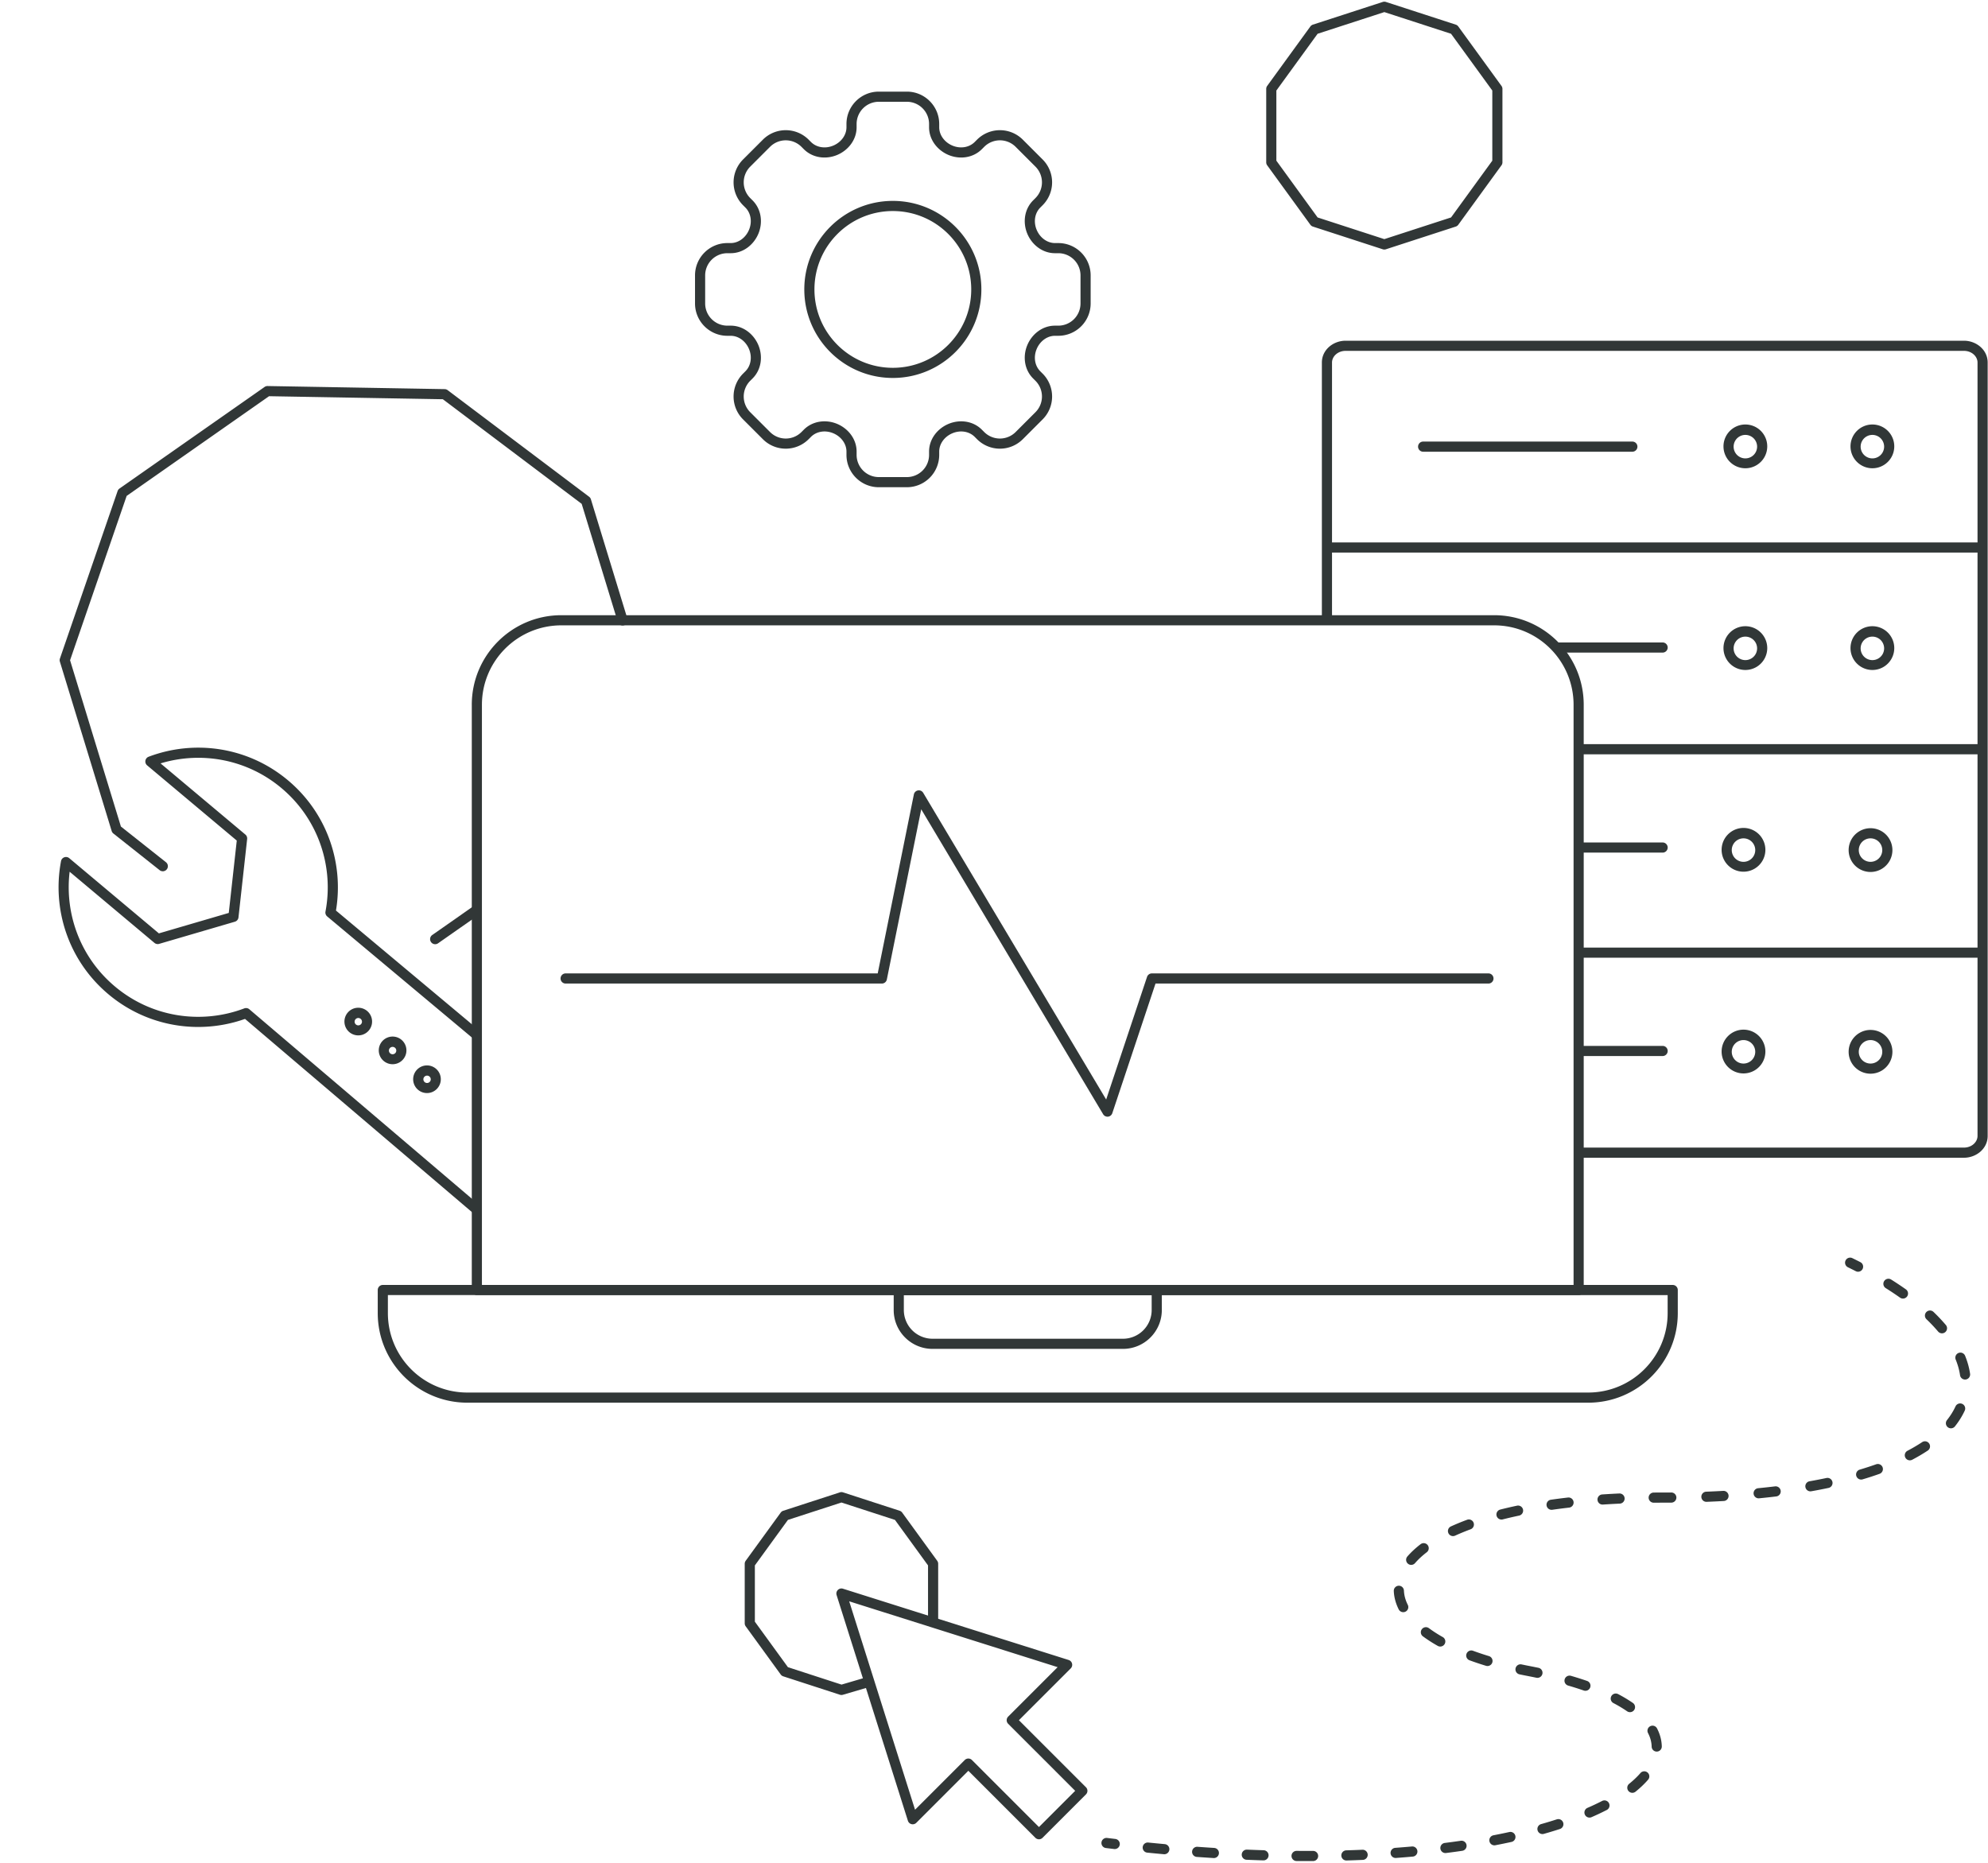 <svg width="588" height="551" viewBox="0 0 588 551" fill="none" xmlns="http://www.w3.org/2000/svg"><path fill-rule="evenodd" clip-rule="evenodd" d="M408.987.573a1.5 1.5 0 01.927 0l20.663 6.714c.302.098.564.29.75.545l12.771 17.578c.186.256.287.565.287.882v21.727c0 .317-.101.625-.287.881l-12.771 17.578a1.496 1.496 0 01-.75.545l-20.663 6.714a1.5 1.5 0 01-.927 0l-20.664-6.714a1.5 1.5 0 01-.75-.545L374.802 48.9a1.5 1.5 0 01-.286-.881V26.292c0-.317.1-.626.286-.882l12.771-17.578a1.5 1.5 0 01.75-.545L408.987.573zM389.714 9.99l-12.198 16.79v20.752l12.198 16.79 19.736 6.412 19.737-6.413 12.198-16.789V26.78L429.187 9.99 409.45 3.577 389.714 9.99zM248.415 441.438c.301-.098.626-.098.927 0l16.754 5.444c.302.098.564.288.75.545l10.355 14.252c.186.256.287.565.287.882v16.884a1.5 1.5 0 01-3 0v-16.397l-9.782-13.464-15.827-5.142-15.828 5.142-9.781 13.464v16.642l9.781 13.463 15.85 5.15 7.631-2.244a1.5 1.5 0 11.846 2.878l-8.076 2.375c-.29.085-.599.081-.887-.012l-16.754-5.444a1.498 1.498 0 01-.75-.545l-10.355-14.252a1.503 1.503 0 01-.286-.882v-17.616c0-.317.1-.626.286-.882l10.355-14.252c.186-.257.448-.447.75-.545l16.754-5.444zM78.257 114.46c.26-.181.57-.276.887-.271l52.381.914c.317.006.624.112.877.302l41.84 31.529c.253.191.439.456.532.759l10.817 35.382a1.5 1.5 0 11-2.869.877l-10.675-34.915-41.061-30.942-51.407-.898-42.116 29.49-16.74 48.614 15.039 49.187 13.322 10.556a1.5 1.5 0 11-1.864 2.351l-13.688-10.846a1.499 1.499 0 01-.503-.737l-15.317-50.1a1.5 1.5 0 01.016-.927l17.057-49.535c.103-.3.298-.559.558-.74l42.914-30.05zm63.887 153.936a1.5 1.5 0 01-.369 2.089l-12.23 8.56a1.5 1.5 0 01-1.72-2.457l12.23-8.56a1.5 1.5 0 012.089.368zm108.219-231.72c0-5.286 4.285-9.572 9.571-9.572h8.289c5.286 0 9.572 4.286 9.572 9.572v.977c0 2.32 1.591 4.454 3.929 5.425 2.326.966 4.918.574 6.568-1.076l.691-.691a9.572 9.572 0 0113.537 0l5.86 5.86a9.571 9.571 0 010 13.537l-.691.692c-1.65 1.65-2.042 4.242-1.076 6.567.971 2.338 3.105 3.93 5.426 3.93h.976a9.572 9.572 0 019.572 9.571v8.29a9.572 9.572 0 01-9.572 9.57h-.976c-2.321 0-4.455 1.593-5.426 3.931-.966 2.325-.574 4.917 1.076 6.567l.691.691a9.57 9.57 0 010 13.537l-5.86 5.861a9.572 9.572 0 01-13.537 0l-.691-.692c-1.65-1.649-4.242-2.042-6.567-1.076-2.339.971-3.93 3.105-3.93 5.426v.976a9.572 9.572 0 01-9.572 9.572h-8.289c-5.286 0-9.571-4.285-9.571-9.572v-.976c0-2.321-1.592-4.455-3.93-5.426-2.325-.966-4.918-.574-6.567 1.076l-.692.691c-3.738 3.738-9.799 3.739-13.537 0l-5.86-5.86a9.572 9.572 0 010-13.537l.691-.691c1.65-1.65 2.042-4.242 1.076-6.567-.971-2.338-3.104-3.93-5.425-3.93h-.977c-5.286 0-9.572-4.286-9.572-9.572v-8.289c0-5.286 4.286-9.571 9.572-9.571h.977c2.321 0 4.454-1.592 5.425-3.93.966-2.325.574-4.917-1.076-6.567l-.691-.691a9.573 9.573 0 010-13.538l5.86-5.86a9.572 9.572 0 0113.537 0l.692.691c1.649 1.65 4.242 2.042 6.567 1.076 2.338-.97 3.93-3.104 3.93-5.425v-.977zm9.571-6.572a6.571 6.571 0 00-6.571 6.572v.977c0 3.737-2.523 6.843-5.78 8.196-3.271 1.359-7.203.91-9.839-1.725l-.691-.692a6.573 6.573 0 00-9.295 0l-5.86 5.86a6.573 6.573 0 000 9.295l.692.691c2.635 2.636 3.083 6.568 1.725 9.84-1.353 3.256-4.459 5.779-8.196 5.779h-.977a6.572 6.572 0 00-6.572 6.571v8.29a6.572 6.572 0 006.572 6.57h.977c3.737 0 6.843 2.523 8.196 5.78 1.358 3.271.91 7.204-1.725 9.839l-.692.691a6.574 6.574 0 000 9.295l5.861 5.86a6.57 6.57 0 009.294 0l.691-.691c2.635-2.635 6.568-3.084 9.839-1.725 3.257 1.352 5.78 4.459 5.78 8.196v.976a6.571 6.571 0 006.571 6.572h8.289a6.572 6.572 0 006.572-6.572v-.976c0-3.738 2.522-6.844 5.779-8.196 3.271-1.359 7.204-.91 9.839 1.725l.691.691a6.572 6.572 0 009.295 0l5.86-5.86a6.572 6.572 0 000-9.295l-.691-.691c-2.635-2.635-3.084-6.568-1.726-9.839 1.353-3.257 4.459-5.78 8.197-5.78h.976a6.572 6.572 0 006.572-6.57v-8.29a6.572 6.572 0 00-6.572-6.571h-.976c-3.738 0-6.844-2.523-8.197-5.78-1.358-3.27-.909-7.204 1.726-9.839l.691-.691a6.572 6.572 0 000-9.295l-5.86-5.86a6.573 6.573 0 00-9.295 0l-.691.692c-2.635 2.635-6.568 3.084-9.839 1.725-3.257-1.353-5.779-4.459-5.779-8.196v-.977a6.572 6.572 0 00-6.572-6.572h-8.289zm4.145 32.322c-12.806 0-23.187 10.381-23.187 23.187 0 12.805 10.381 23.186 23.187 23.186 12.805 0 23.186-10.38 23.186-23.186s-10.381-23.187-23.186-23.187zm-26.187 23.187c0-14.463 11.724-26.187 26.187-26.187 14.462 0 26.186 11.724 26.186 26.187 0 14.462-11.724 26.186-26.186 26.186-14.463 0-26.187-11.724-26.187-26.186zm153.085 21.612c0-3.714 3.318-6.441 7.04-6.441H580.86c3.722 0 7.041 2.727 7.041 6.441v228.793c0 3.715-3.319 6.442-7.041 6.442H466.687v-3H580.86c2.398 0 4.041-1.698 4.041-3.442V107.225c0-1.743-1.643-3.441-4.041-3.441H398.017c-2.397 0-4.04 1.698-4.04 3.441v76.289h-3v-76.289z" fill="#313737"/><path fill-rule="evenodd" clip-rule="evenodd" d="M392.477 160.453h193.924v3H392.477v-3zm74.211 59.669h119.337v3H466.688v-3zm0 60.17h119.337v3H466.688v-3zm49.546-151.647a3.472 3.472 0 100 6.945 3.472 3.472 0 000-6.945zm-6.472 3.473a6.473 6.473 0 1112.945 0 6.473 6.473 0 01-12.945 0zm6.472 56.196a3.472 3.472 0 100 6.945 3.472 3.472 0 000-6.945zm-6.472 3.473a6.473 6.473 0 1112.945 0 6.473 6.473 0 01-12.945 0zm5.921 56.196a3.473 3.473 0 10.002 6.946 3.473 3.473 0 00-.002-6.946zm-6.472 3.473a6.473 6.473 0 1112.945 0 6.473 6.473 0 01-12.945 0zm6.472 56.196a3.473 3.473 0 10.002 6.946 3.473 3.473 0 00-.002-6.946zm-6.472 3.473a6.473 6.473 0 1112.945 0 6.473 6.473 0 01-12.945 0zm44.593-182.48a3.473 3.473 0 10.002 6.946 3.473 3.473 0 00-.002-6.946zm-6.472 3.473a6.473 6.473 0 1112.945 0 6.473 6.473 0 01-12.945 0zm6.472 56.196a3.473 3.473 0 10.002 6.946 3.473 3.473 0 00-.002-6.946zm-6.472 3.473a6.473 6.473 0 1112.945 0 6.473 6.473 0 01-12.945 0zm5.922 56.196a3.473 3.473 0 100 6.946 3.473 3.473 0 000-6.946zm-6.473 3.473a6.473 6.473 0 1112.946 0 6.473 6.473 0 01-12.946 0zm6.473 56.196a3.473 3.473 0 100 6.946 3.473 3.473 0 000-6.946zm-6.473 3.473a6.473 6.473 0 1112.946 0 6.473 6.473 0 01-12.946 0zM419.43 132.118a1.5 1.5 0 011.5-1.5h61.879a1.5 1.5 0 010 3H420.93a1.5 1.5 0 01-1.5-1.5zm39.742 59.419a1.5 1.5 0 011.5-1.5h31.088a1.5 1.5 0 110 3h-31.088a1.5 1.5 0 01-1.5-1.5zm7.019 59.167a1.5 1.5 0 011.5-1.5h24.069a1.5 1.5 0 010 3h-24.069a1.5 1.5 0 01-1.5-1.5zm0 60.17a1.5 1.5 0 011.5-1.5h24.069a1.5 1.5 0 010 3h-24.069a1.5 1.5 0 01-1.5-1.5zM19.02 253.586a1.5 1.5 0 011.468.264l26.507 22.242 20.669-6.048 2.366-21.404-26.507-22.242a1.5 1.5 0 01.433-2.552c13.524-5.126 29.355-2.986 41.228 6.977 11.63 9.759 16.528 24.561 14.186 38.518l42.871 35.87-1.925 2.301-43.539-36.429a1.5 1.5 0 01-.51-1.43c2.504-13.186-2.004-27.296-13.012-36.532-10.292-8.637-23.794-10.937-35.765-7.311l25.084 21.048a1.5 1.5 0 01.526 1.314l-2.565 23.196a1.5 1.5 0 01-1.07 1.275l-22.398 6.554a1.498 1.498 0 01-1.385-.291l-25.084-21.047c-1.493 12.418 3.118 25.316 13.41 33.952 11.008 9.237 25.686 11.226 38.237 6.47a1.5 1.5 0 011.504.26l68.502 58.325-1.945 2.284-67.836-57.757c-13.336 4.727-28.761 2.474-40.39-7.284-11.873-9.962-16.73-25.181-14.03-39.39a1.5 1.5 0 01.97-1.133z" fill="#313737"/><path fill-rule="evenodd" clip-rule="evenodd" d="M105.153 301.498a1.089 1.089 0 101.668 1.4 1.089 1.089 0 00-1.668-1.4zm-1.794 3.832a4.089 4.089 0 115.256-6.265 4.089 4.089 0 01-5.256 6.265zm11.954 4.698a1.09 1.09 0 101.67 1.399 1.09 1.09 0 00-1.67-1.399zm-1.794 3.832a4.09 4.09 0 115.259-6.265 4.09 4.09 0 01-5.259 6.265zm11.962 4.698a1.09 1.09 0 101.535-.134 1.091 1.091 0 00-1.535.134zm-1.794 3.833a4.089 4.089 0 115.256-6.265 4.089 4.089 0 01-5.256 6.265zm15.856-113.915c0-14.635 11.864-26.5 26.5-26.5h275.881c14.636 0 26.5 11.865 26.5 26.5v173.109a1.5 1.5 0 01-1.5 1.5H141.043a1.5 1.5 0 01-1.5-1.5V208.476zm26.5-23.5c-12.979 0-23.5 10.522-23.5 23.5v171.609h322.881V208.476c0-12.978-10.521-23.5-23.5-23.5H166.043z" fill="#313737"/><path fill-rule="evenodd" clip-rule="evenodd" d="M111.727 381.586a1.5 1.5 0 011.5-1.5h381.519a1.5 1.5 0 011.5 1.5v6.825c0 14.636-11.864 26.5-26.5 26.5H138.227c-14.636 0-26.5-11.864-26.5-26.5v-6.825zm3 1.5v5.325c0 12.979 10.521 23.5 23.5 23.5h331.519c12.979 0 23.5-10.521 23.5-23.5v-5.325H114.727z" fill="#313737"/><path fill-rule="evenodd" clip-rule="evenodd" d="M264.332 381.586a1.5 1.5 0 011.5-1.5h76.304a1.5 1.5 0 011.5 1.5v5.913c0 6.351-5.149 11.5-11.5 11.5h-56.304c-6.351 0-11.5-5.149-11.5-11.5v-5.913zm3 1.5v4.413a8.5 8.5 0 008.5 8.5h56.304a8.5 8.5 0 008.5-8.5v-4.413h-73.304zm4.188-149.281a1.498 1.498 0 011.541.71l54.115 90.722 12.092-36.278a1.502 1.502 0 011.423-1.026h99.55a1.5 1.5 0 010 3h-98.468l-12.786 38.357a1.5 1.5 0 01-2.711.294l-53.802-90.197-10.17 50.344a1.501 1.501 0 01-1.471 1.202h-93.532a1.5 1.5 0 110-3h92.305l10.696-52.947a1.5 1.5 0 011.218-1.181zm-23.706 236.503a1.5 1.5 0 011.513-.37l66.756 21.087a1.502 1.502 0 01.609 2.491l-15.321 15.321 19.825 19.825a1.5 1.5 0 010 2.121L308.36 543.62a1.5 1.5 0 01-2.122 0l-19.825-19.825-15.39 15.39a1.5 1.5 0 01-2.491-.609l-21.087-66.756a1.499 1.499 0 01.369-1.512zm3.36 3.36l19.475 61.649 14.704-14.704a1.5 1.5 0 012.121 0l19.825 19.825 10.715-10.715-19.825-19.825a1.5 1.5 0 010-2.122l14.635-14.634-61.65-19.474zm294.701-100.82a1.5 1.5 0 012.005-.691c.805.392 1.595.787 2.373 1.184a1.5 1.5 0 01-1.366 2.671c-.76-.388-1.534-.775-2.321-1.159a1.5 1.5 0 01-.691-2.005zm11.407 6.109a1.501 1.501 0 012.068-.473 95.95 95.95 0 014.367 2.909 1.5 1.5 0 01-1.733 2.449 91.573 91.573 0 00-4.229-2.817 1.5 1.5 0 01-.473-2.068zm12.478 9.151a1.5 1.5 0 012.121-.045 51.314 51.314 0 013.639 3.851 1.5 1.5 0 11-2.288 1.94 48.546 48.546 0 00-3.426-3.625 1.5 1.5 0 01-.046-2.121zm9.514 12.102a1.5 1.5 0 011.954.826c.719 1.771 1.213 3.546 1.471 5.316a1.5 1.5 0 01-2.969.433c-.22-1.512-.646-3.054-1.282-4.621a1.5 1.5 0 01.826-1.954zm1.112 15.06a1.5 1.5 0 01.734 1.99c-.744 1.614-1.717 3.177-2.913 4.682a1.5 1.5 0 01-2.348-1.867c1.059-1.332 1.901-2.692 2.537-4.071a1.5 1.5 0 011.99-.734zm-9.78 11.732a1.5 1.5 0 01-.422 2.079 52.6 52.6 0 01-4.602 2.711 1.5 1.5 0 01-1.395-2.656 49.634 49.634 0 004.34-2.555 1.5 1.5 0 012.079.421zm-13.772 7.043a1.5 1.5 0 01-.911 1.916 100.098 100.098 0 01-4.993 1.625 1.5 1.5 0 11-.856-2.875 98.685 98.685 0 004.844-1.576 1.5 1.5 0 011.916.91zm-14.847 4.306a1.5 1.5 0 01-1.158 1.778c-1.651.348-3.352.678-5.103.987a1.5 1.5 0 01-.523-2.954c1.72-.304 3.389-.627 5.006-.969a1.5 1.5 0 011.778 1.158zm-15.304 2.625a1.5 1.5 0 01-1.309 1.669 226.81 226.81 0 01-5.117.557 1.501 1.501 0 01-.291-2.986c1.721-.168 3.404-.351 5.048-.549a1.5 1.5 0 011.669 1.309zm-15.415 1.438a1.5 1.5 0 01-1.413 1.582c-1.68.095-3.391.177-5.131.245a1.501 1.501 0 01-.117-2.998c1.723-.067 3.416-.148 5.079-.242a1.5 1.5 0 011.582 1.413zm-15.437.553a1.5 1.5 0 01-1.489 1.511c-.875.006-1.756.01-2.645.01-.86 0-1.713.003-2.559.011a1.5 1.5 0 11-.026-3c.854-.008 1.716-.011 2.585-.011.881 0 1.756-.004 2.623-.01a1.5 1.5 0 011.511 1.489zm-15.308.234a1.5 1.5 0 01-1.429 1.567c-1.7.078-3.366.172-4.998.281a1.5 1.5 0 11-.2-2.994c1.653-.11 3.34-.205 5.06-.284a1.5 1.5 0 011.567 1.43zm-15.098 1.086a1.5 1.5 0 01-1.319 1.661c-1.703.196-3.36.41-4.973.641a1.5 1.5 0 11-.425-2.97 184.43 184.43 0 015.055-.651 1.5 1.5 0 011.662 1.319zm-14.952 2.247a1.5 1.5 0 01-1.157 1.778c-1.677.354-3.291.729-4.844 1.124a1.5 1.5 0 01-.739-2.908c1.594-.405 3.248-.789 4.963-1.151a1.499 1.499 0 011.777 1.157zm-14.617 3.897a1.5 1.5 0 01-.885 1.928 67.805 67.805 0 00-4.587 1.886 1.5 1.5 0 01-1.246-2.729 71.065 71.065 0 014.79-1.97 1.501 1.501 0 011.928.885zm-13.582 6.615a1.5 1.5 0 01-.273 2.104c-1.384 1.066-2.544 2.153-3.491 3.245a1.5 1.5 0 01-2.267-1.964c1.095-1.265 2.407-2.486 3.927-3.657a1.5 1.5 0 012.104.272zm-8.59 12.013a1.5 1.5 0 011.562 1.436c.059 1.389.431 2.801 1.144 4.224a1.5 1.5 0 01-2.682 1.344c-.885-1.767-1.381-3.591-1.459-5.442a1.5 1.5 0 011.435-1.562zm6.857 12.868a1.5 1.5 0 012.098-.314 39.029 39.029 0 004.088 2.627 1.5 1.5 0 11-1.472 2.615 42.365 42.365 0 01-4.401-2.83 1.5 1.5 0 01-.313-2.098zm13.218 7.261a1.501 1.501 0 011.926-.891 87.927 87.927 0 004.709 1.576 1.499 1.499 0 11-.874 2.87 90.387 90.387 0 01-4.87-1.63 1.5 1.5 0 01-.891-1.925zm14.507 4.302a1.5 1.5 0 011.778-1.157c.817.173 1.649.341 2.495.503.849.164 1.683.331 2.504.502a1.5 1.5 0 11-.614 2.937c-.804-.168-1.623-.332-2.457-.493-.863-.166-1.713-.337-2.549-.514a1.5 1.5 0 01-1.157-1.778zm14.527 3.242a1.5 1.5 0 011.858-1.023c1.664.482 3.248.984 4.754 1.505a1.5 1.5 0 11-.981 2.835 95.03 95.03 0 00-4.608-1.459 1.5 1.5 0 01-1.023-1.858zm13.785 5.014a1.5 1.5 0 012.025-.632 41.913 41.913 0 014.357 2.611 1.499 1.499 0 11-1.704 2.469 39.032 39.032 0 00-4.046-2.423 1.5 1.5 0 01-.632-2.025zm11.51 8.873a1.5 1.5 0 012.021.643c.893 1.726 1.369 3.518 1.408 5.346a1.5 1.5 0 01-2.999.063c-.029-1.333-.374-2.679-1.074-4.031a1.5 1.5 0 01.644-2.021zm-.776 13.698a1.5 1.5 0 01.153 2.115c-1.048 1.213-2.29 2.397-3.715 3.548a1.5 1.5 0 01-1.885-2.334c1.307-1.056 2.416-2.118 3.331-3.176a1.5 1.5 0 012.116-.153zm-11.423 9.052a1.5 1.5 0 01-.648 2.02 76.744 76.744 0 01-4.512 2.129 1.5 1.5 0 01-1.195-2.752 73.734 73.734 0 004.335-2.045 1.5 1.5 0 012.02.648zm-13.541 5.759a1.5 1.5 0 01-.965 1.89c-1.519.491-3.093.969-4.723 1.43a1.5 1.5 0 11-.817-2.886c1.595-.452 3.134-.919 4.616-1.399a1.5 1.5 0 011.889.965zm-14.141 3.928a1.5 1.5 0 01-1.145 1.786c-1.565.342-3.17.671-4.814.987a1.501 1.501 0 01-.565-2.947c1.619-.31 3.199-.634 4.738-.971a1.5 1.5 0 011.786 1.145zm-122.418 1.918a1.5 1.5 0 011.671-1.307c.825.101 1.648.2 2.468.296a1.501 1.501 0 01-.352 2.98 639.26 639.26 0 01-2.481-.298 1.5 1.5 0 01-1.306-1.671zm107.975.793a1.5 1.5 0 01-1.268 1.701c-1.581.23-3.193.449-4.835.656a1.501 1.501 0 01-.375-2.977c1.623-.204 3.216-.42 4.778-.648a1.5 1.5 0 011.7 1.268zm-95.78.598a1.5 1.5 0 011.642-1.343c1.64.165 3.267.32 4.882.467a1.5 1.5 0 01-.273 2.988c-1.623-.148-3.26-.304-4.908-.47a1.5 1.5 0 01-1.343-1.642zm81.248 1.182a1.502 1.502 0 01-1.36 1.629 316.93 316.93 0 01-4.97.405 1.499 1.499 0 11-.219-2.992c1.666-.122 3.306-.256 4.921-.401a1.499 1.499 0 011.628 1.359zm-66.64.123a1.5 1.5 0 011.604-1.388c1.657.119 3.3.23 4.928.331a1.5 1.5 0 01-.186 2.995 545.837 545.837 0 01-4.958-.334 1.5 1.5 0 01-1.388-1.604zm14.682.885a1.501 1.501 0 011.562-1.436c1.656.069 3.296.128 4.921.178a1.5 1.5 0 01-.092 2.999c-1.636-.05-3.287-.11-4.954-.18a1.5 1.5 0 01-1.437-1.561zm37.256.033a1.5 1.5 0 01-1.433 1.564c-1.603.07-3.225.13-4.869.179a1.501 1.501 0 01-.089-2.999 362.52 362.52 0 004.827-.177 1.5 1.5 0 011.564 1.433zm-22.536.387a1.5 1.5 0 011.511-1.488c1.64.013 3.262.016 4.867.01a1.5 1.5 0 11.012 3c-1.616.006-3.25.003-4.902-.01a1.499 1.499 0 01-1.488-1.512z" fill="#313737"/></svg>